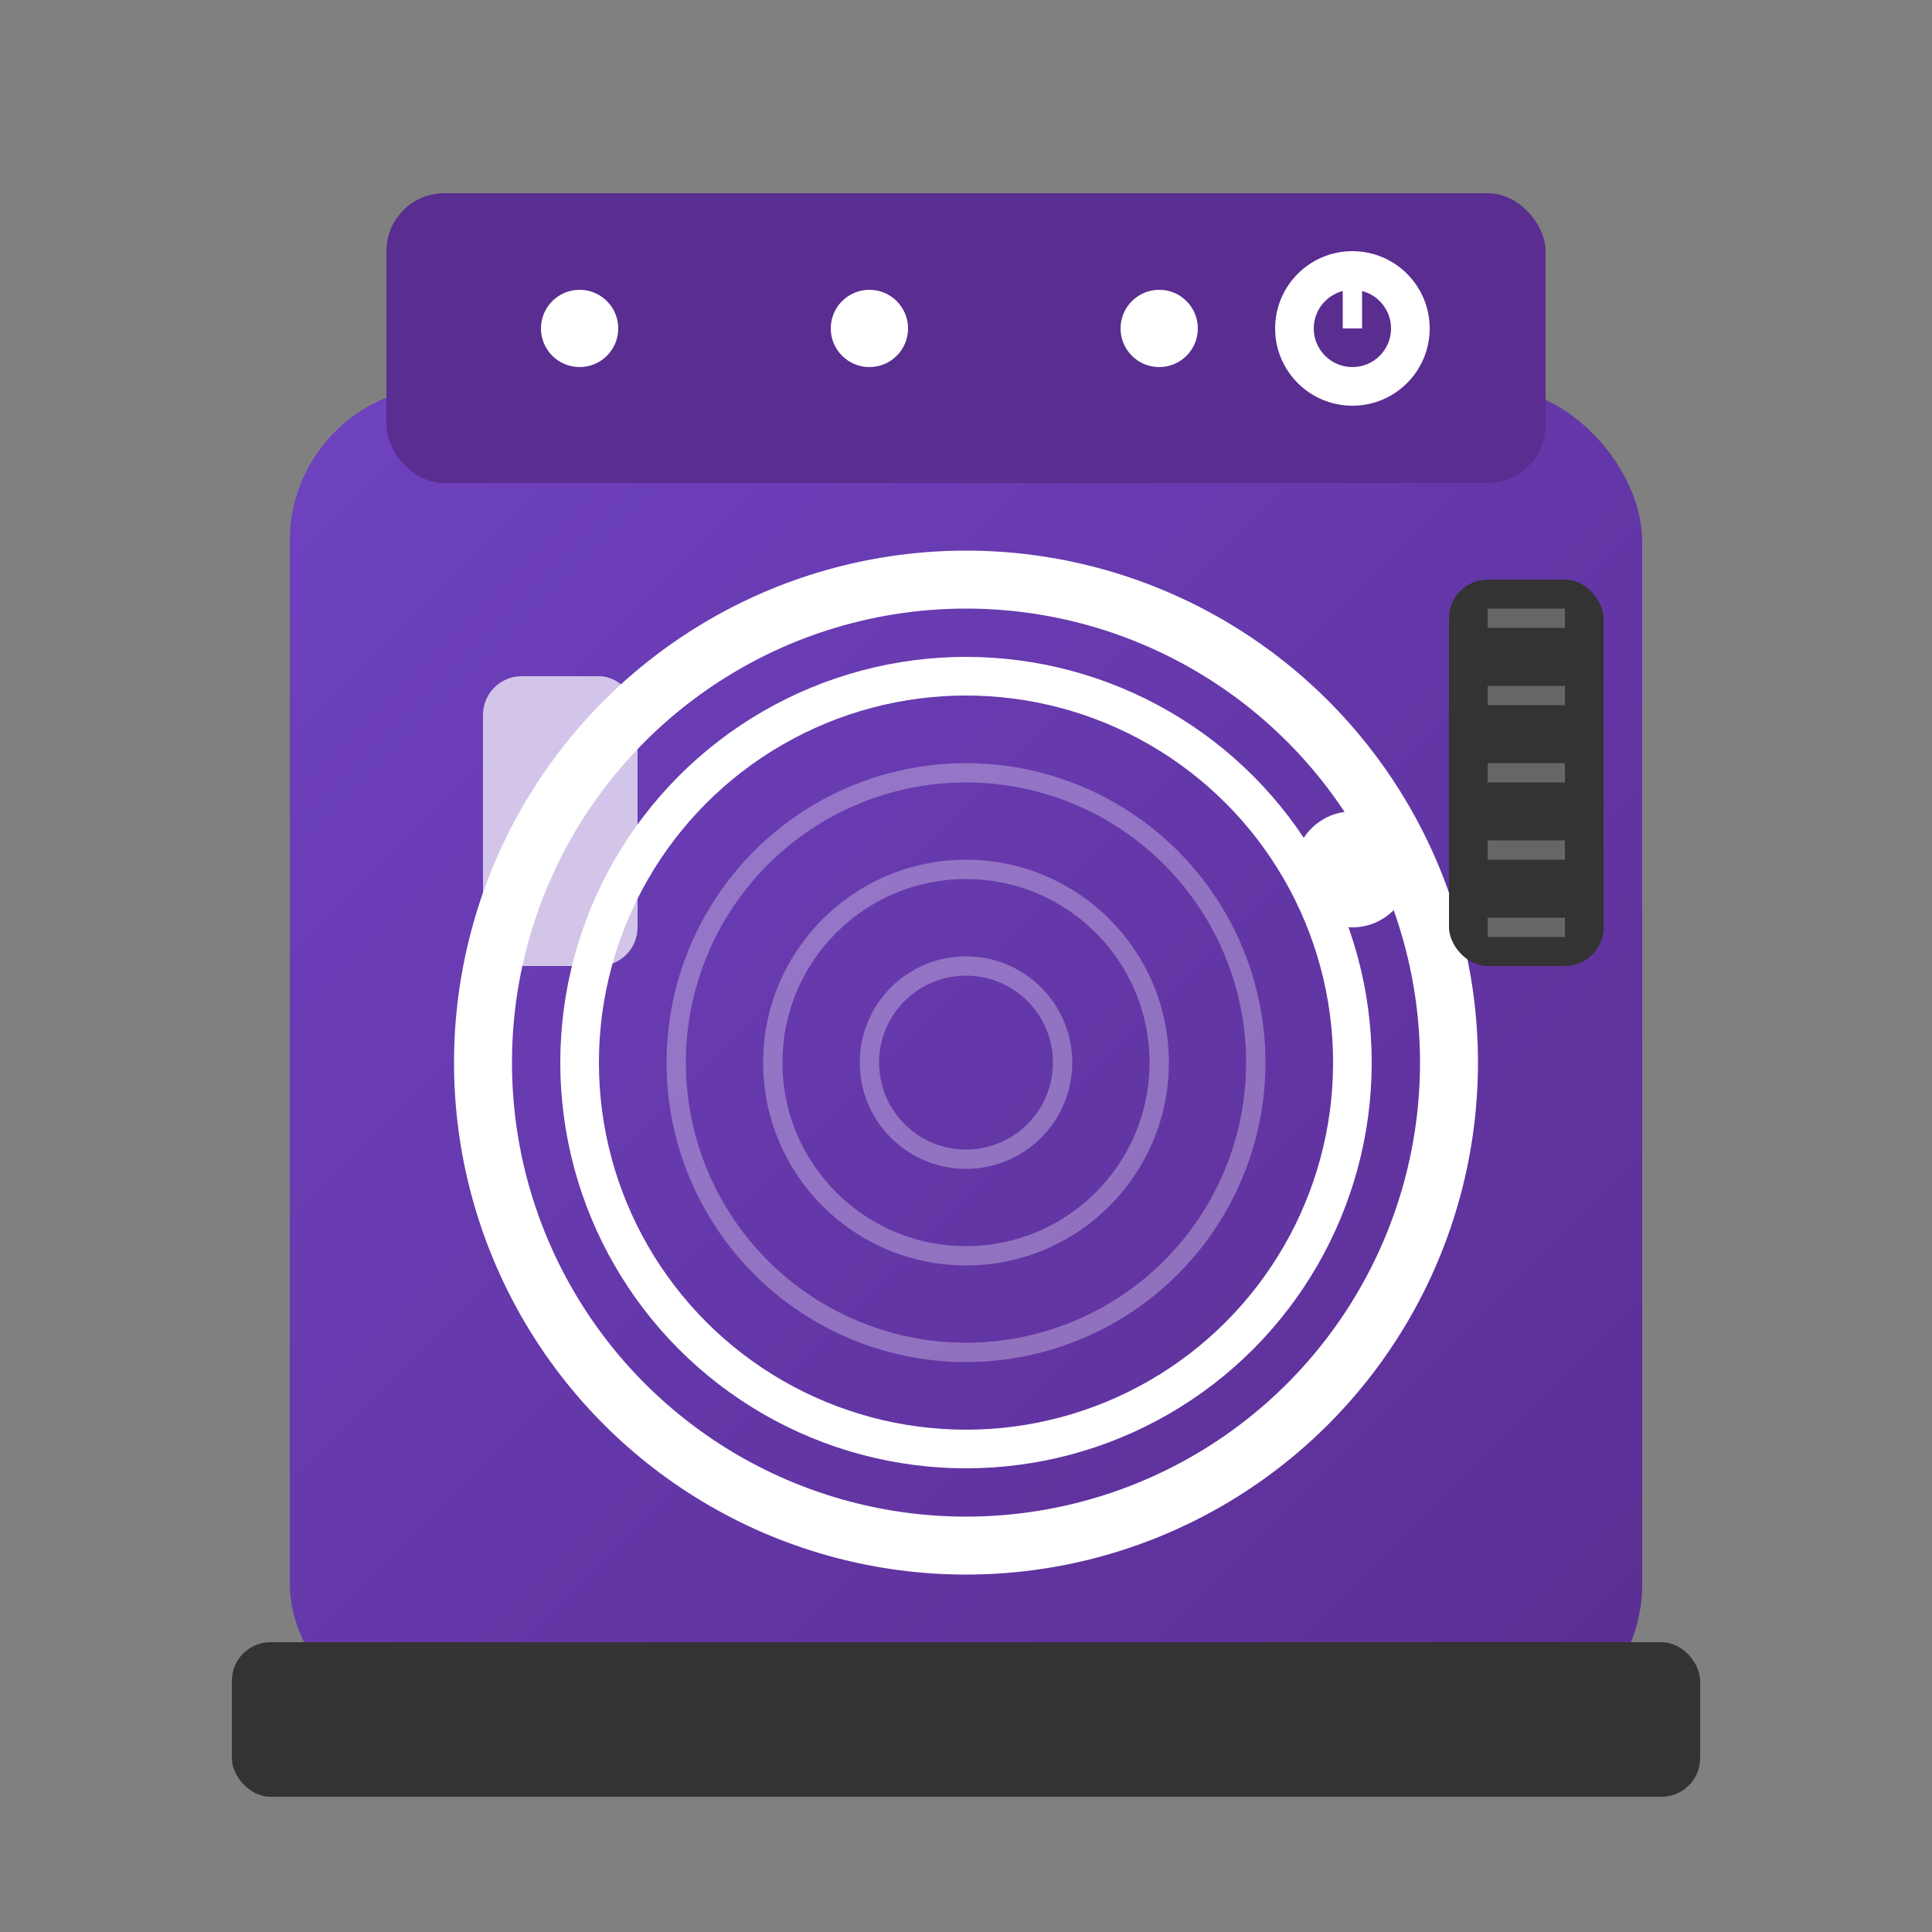 <svg width="100" height="100" viewBox="0 0 100 100" xmlns="http://www.w3.org/2000/svg">
  <rect x="0" y="0" width="100" height="100" fill="#808080" stroke="none"/>
  <defs>
    <linearGradient id="dryerGradient" x1="0%" y1="0%" x2="100%" y2="100%">
      <stop offset="0%" style="stop-color:#6f42c1;stop-opacity:1" />
      <stop offset="100%" style="stop-color:#5a2d91;stop-opacity:1" />
    </linearGradient>
  </defs>
  
  <!-- Main body -->
  <rect x="15" y="20" width="70" height="70" rx="8" fill="url(#dryerGradient)"/>
  
  <!-- Control panel -->
  <rect x="20" y="10" width="60" height="15" rx="3" fill="#5a2d91"/>
  
  <!-- Door -->
  <circle cx="50" cy="55" r="25" fill="none" stroke="#fff" stroke-width="3"/>
  <circle cx="50" cy="55" r="20" fill="none" stroke="#fff" stroke-width="2"/>
  
  <!-- Door handle -->
  <circle cx="70" cy="45" r="3" fill="#fff"/>
  
  <!-- Drum inside -->
  <g opacity="0.3">
    <circle cx="50" cy="55" r="15" fill="none" stroke="#fff" stroke-width="1"/>
    <circle cx="50" cy="55" r="10" fill="none" stroke="#fff" stroke-width="1"/>
    <circle cx="50" cy="55" r="5" fill="none" stroke="#fff" stroke-width="1"/>
  </g>
  
  <!-- Lint filter -->
  <rect x="25" y="35" width="8" height="15" rx="2" fill="#fff" opacity="0.7"/>
  
  <!-- Control buttons -->
  <circle cx="30" cy="17" r="2" fill="#fff"/>
  <circle cx="45" cy="17" r="2" fill="#fff"/>
  <circle cx="60" cy="17" r="2" fill="#fff"/>
  
  <!-- Temperature selector -->
  <circle cx="70" cy="17" r="4" fill="#fff"/>
  <circle cx="70" cy="17" r="2" fill="#5a2d91"/>
  <line x1="70" y1="15" x2="70" y2="17" stroke="#fff" stroke-width="1"/>
  
  <!-- Vent -->
  <rect x="75" y="30" width="8" height="20" rx="2" fill="#333"/>
  <line x1="77" y1="32" x2="81" y2="32" stroke="#666" stroke-width="1"/>
  <line x1="77" y1="36" x2="81" y2="36" stroke="#666" stroke-width="1"/>
  <line x1="77" y1="40" x2="81" y2="40" stroke="#666" stroke-width="1"/>
  <line x1="77" y1="44" x2="81" y2="44" stroke="#666" stroke-width="1"/>
  <line x1="77" y1="48" x2="81" y2="48" stroke="#666" stroke-width="1"/>
  
  <!-- Base -->
  <rect x="12" y="85" width="76" height="8" rx="2" fill="#333"/>
</svg>
